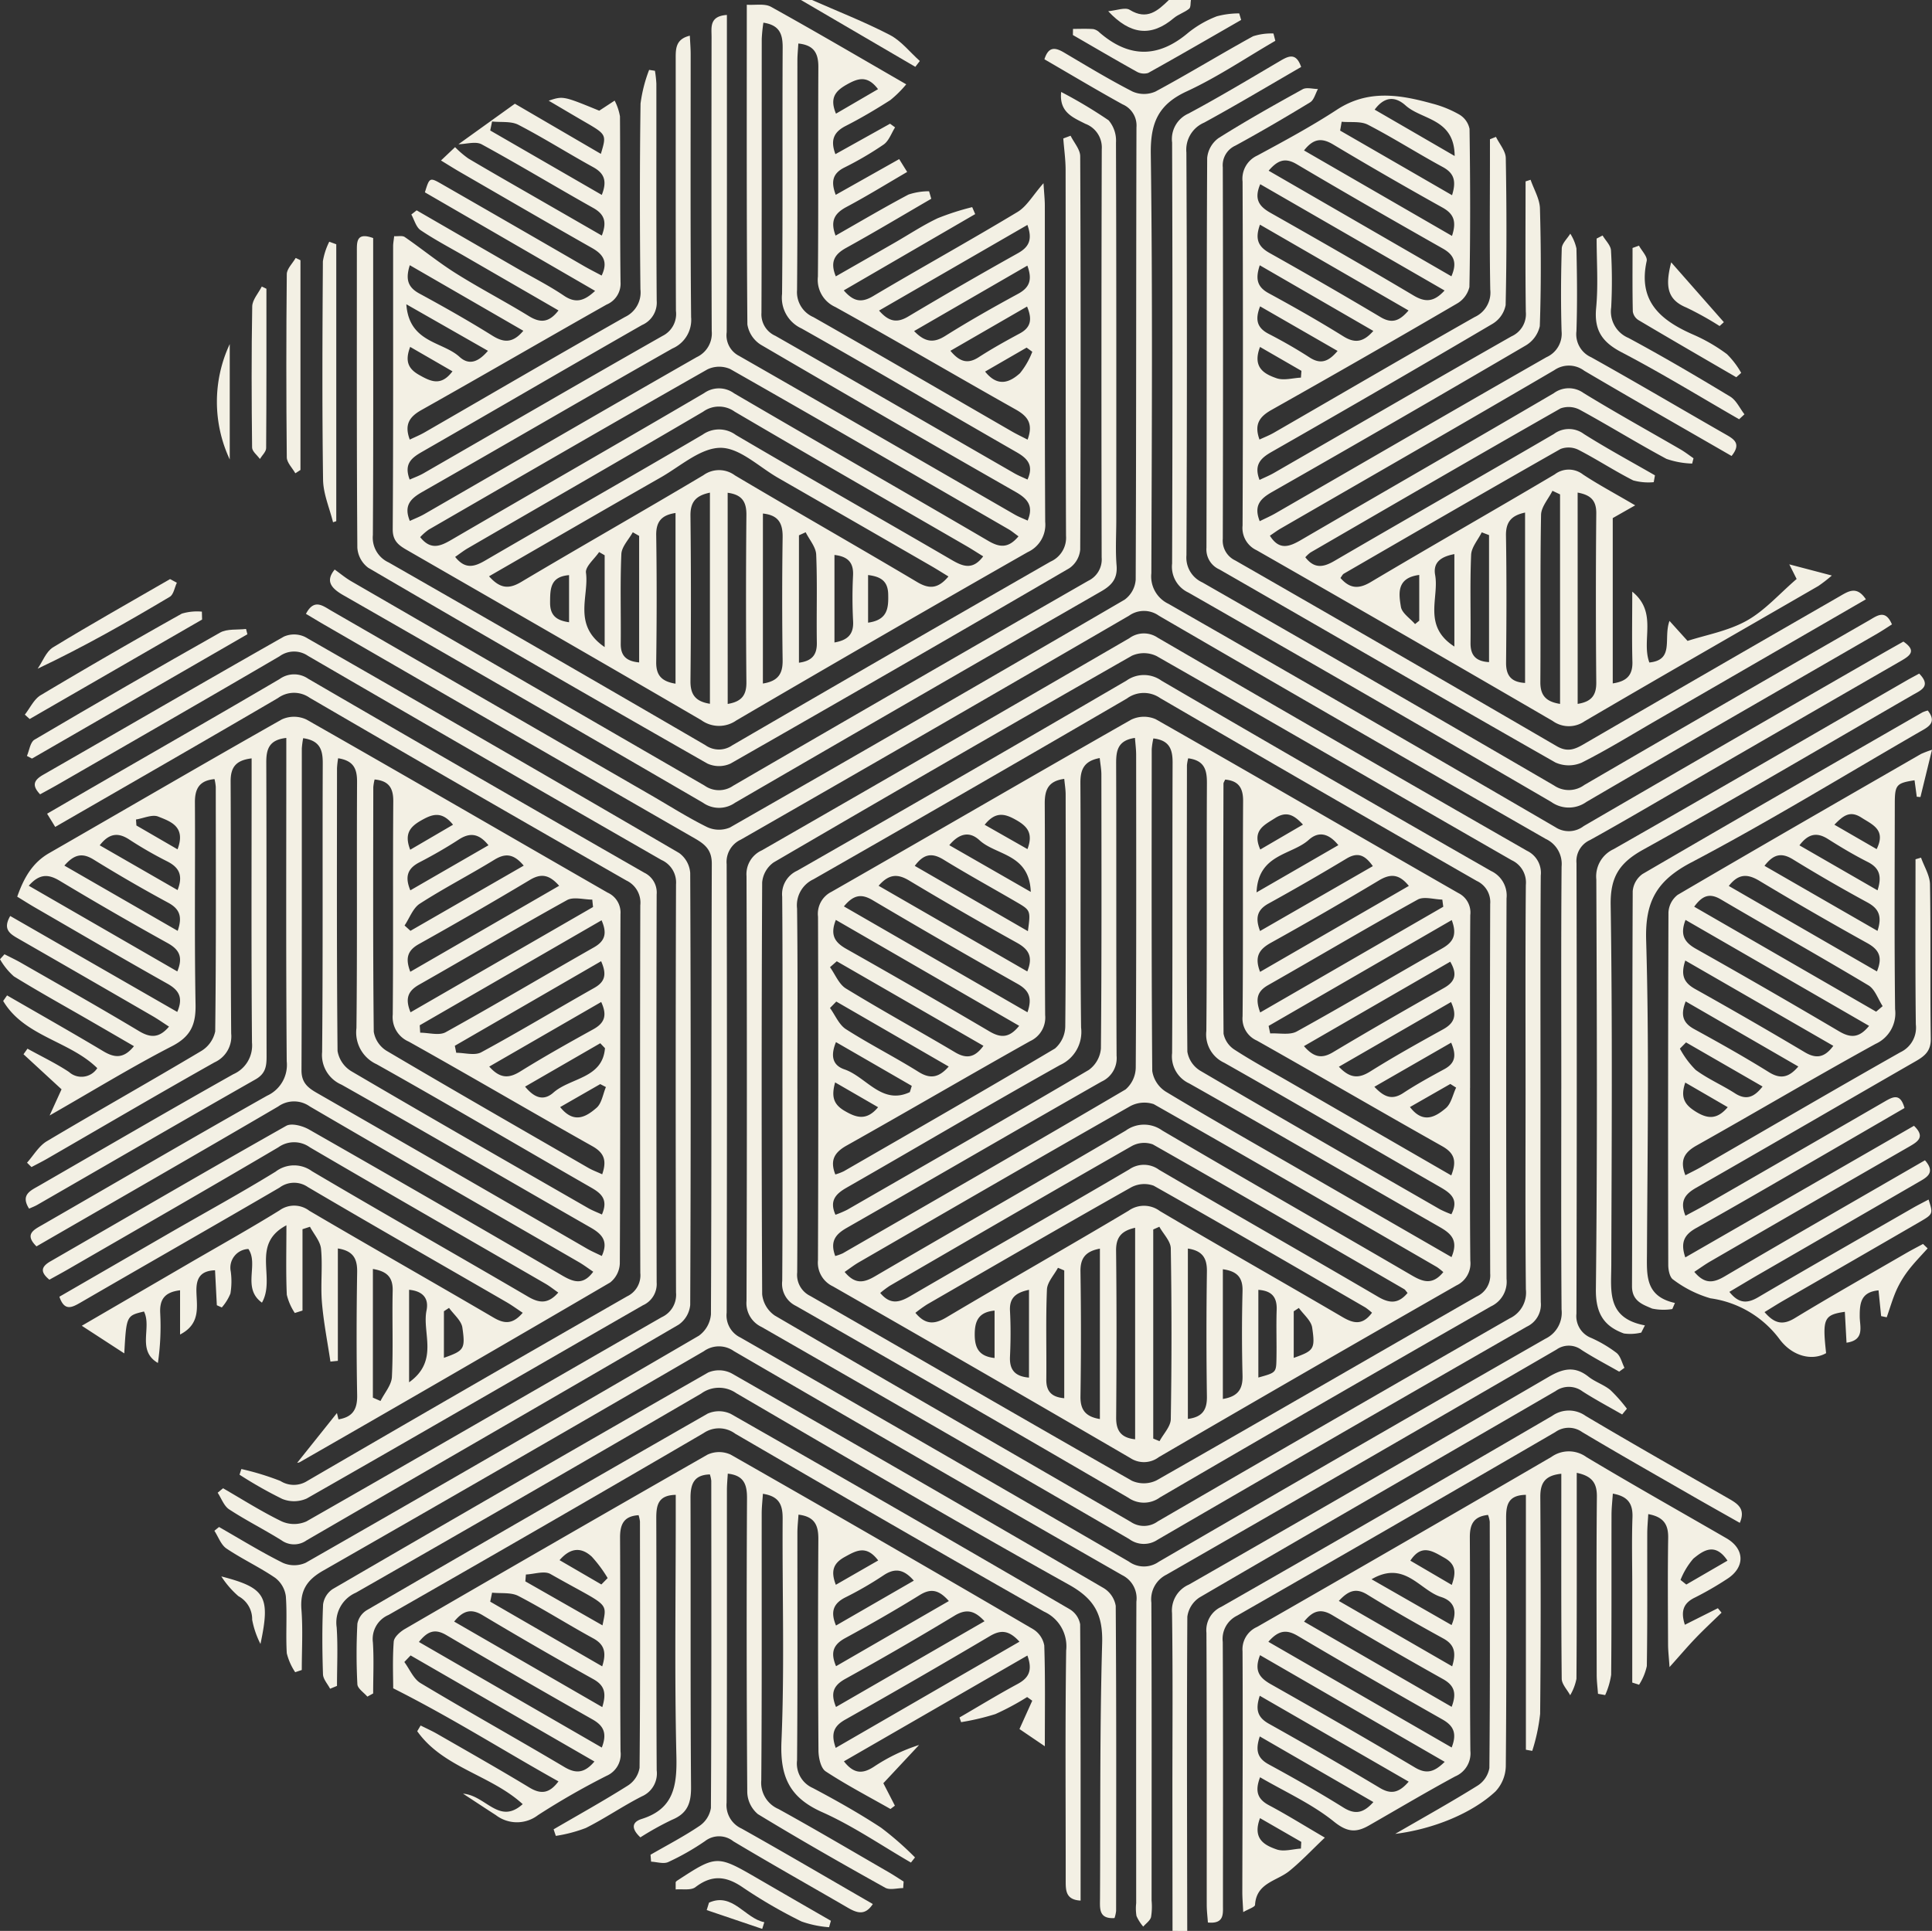 <svg id="グループ_975" data-name="グループ 975" xmlns="http://www.w3.org/2000/svg" xmlns:xlink="http://www.w3.org/1999/xlink" width="251.112" height="251" viewBox="0 0 251.112 251">
  <rect x="0" y="0" width="251.112" height="251" fill="#333333" stroke="none"/>
  <defs>
    <clipPath id="clip-path">
      <rect id="長方形_1205" data-name="長方形 1205" width="251.112" height="251" fill="#f3f0e4"/>
    </clipPath>
  </defs>
  <g id="グループ_960" data-name="グループ 960" clip-path="url(#clip-path)">
    <path id="パス_12152" data-name="パス 12152" d="M76.535,162.344q-.009-8.952-.016-17.9c0-7.8.068-15.608-.048-23.411a3.673,3.673,0,0,1,2.2-3.711q23.418-13.4,46.732-26.988c1.867-1.09,3.4-1.458,5.189-.038.865.687,2,1.038,2.847,1.735a19.53,19.53,0,0,1,2.153,2.432q-.308.376-.616.749c-1.723-.994-3.484-1.928-5.154-3a2.971,2.971,0,0,0-3.5-.04c-15.417,8.952-30.875,17.839-46.274,26.823a3.557,3.557,0,0,0-1.588,2.508c-.08,13.614-.032,27.23-.012,40.845Z" transform="translate(75.864 88.656)" fill="#f3f0e4"/>
    <path id="パス_12153" data-name="パス 12153" d="M53.693,0c3.385,1.492,6.841,2.843,10.118,4.542,1.484.771,2.608,2.237,3.9,3.387l-.586.759Q59.69,4.346,52.259,0Z" transform="translate(51.844)" fill="#f3f0e4"/>
    <path id="パス_12154" data-name="パス 12154" d="M83.056,0c-.068.388,0,.946-.231,1.135-.6.49-1.416.727-2.008,1.229-2.92,2.464-5.64,2.165-8.51-.906,1.1-.1,2.2-.548,2.795-.179C77.357,2.671,78.745,1.4,80.188,0Z" transform="translate(71.733)" fill="#f3f0e4"/>
    <path id="パス_12155" data-name="パス 12155" d="M34.166,18.449,41.5,13.182,52.676,19.7c.757-2.514.753-2.51-2.161-4.2-1.49-.863-2.968-1.743-4.618-2.713,1.873-.624,1.873-.624,6.57,1.3l2-1.311a7,7,0,0,1,.693,2.056c.052,7.169-.016,14.341.072,21.51a2.946,2.946,0,0,1-1.807,2.946C45.385,43.828,37.4,48.475,29.351,53c-1.578.888-2.235,1.9-1.512,3.841.659-.317,1.3-.578,1.9-.92C38.427,50.91,47.089,45.844,55.818,40.9a3.524,3.524,0,0,0,2-3.6c-.086-8.046-.1-16.094.016-24.14a18.924,18.924,0,0,1,1.116-4.377c.251.038.5.076.755.116a14.607,14.607,0,0,1,.185,1.681c.012,9.4-.028,18.8.044,28.2a3.175,3.175,0,0,1-1.9,3.165C48.485,47.4,39,52.94,29.469,58.412c-1.357.779-2.434,1.556-1.641,3.628.606-.271,1.229-.49,1.791-.813C39.973,55.268,50.3,49.264,60.686,43.366A3.186,3.186,0,0,0,62.433,40.1c-.044-10.915-.018-21.829-.03-32.746,0-1.3-.028-2.566,1.837-3.016.042.882.108,1.643.108,2.4.006,11.393-.052,22.787.058,34.18A4.048,4.048,0,0,1,61.973,45C51.1,51.165,40.3,57.464,29.441,63.659c-1.506.861-2.41,1.761-1.594,3.755.645-.3,1.295-.548,1.89-.89,11.8-6.8,23.572-13.644,35.395-20.4a3.4,3.4,0,0,0,1.954-3.394c-.056-12.749-.036-25.5-.022-38.244,0-1.223-.309-2.693,1.994-2.845V4.158c0,12.907.02,25.813-.026,38.72a3,3,0,0,0,1.608,3.082C82.6,52.8,94.52,59.7,106.456,66.581c.53.307,1.114.522,1.691.789.813-1.938-.038-2.857-1.566-3.729q-16.6-9.475-33.1-19.122a3.831,3.831,0,0,1-1.761-2.647c-.112-13.7-.076-27.4-.076-41.56,1.114.076,2.325-.183,3.143.271,5.771,3.2,11.46,6.544,17.58,10.076A14.6,14.6,0,0,1,90.3,12.71c-1.881,1.2-3.8,2.341-5.787,3.351-1.552.791-2.04,1.835-1.351,3.677l7.1-3.958.655.476c-.482.757-.8,1.745-1.476,2.223a42.817,42.817,0,0,1-5.147,3.014c-1.526.779-1.721,1.857-1.092,3.532l8.249-4.645c.339.546.618,1,1.038,1.669-2.657,1.546-5.209,3.126-7.853,4.532-1.486.791-2.215,1.727-1.452,3.743,3.177-1.807,6.285-3.645,9.472-5.335a8.449,8.449,0,0,1,2.679-.43c.1.327.189.651.285.978-3.673,2.13-7.315,4.315-11.032,6.367-1.492.821-2.171,1.775-1.375,3.719,2.57-1.47,5.106-2.914,7.634-4.367,1.867-1.072,3.669-2.269,5.606-3.189a33.6,33.6,0,0,1,4.488-1.444q.194.451.388.906L84.248,37.447c1.247,1.432,2.273,1.659,3.8.751,6.231-3.7,12.574-7.205,18.779-10.944,1.219-.733,2.006-2.181,3.381-3.741.08,1.3.173,2.12.173,2.936.01,13.7-.028,27.393.048,41.088a3.914,3.914,0,0,1-2.277,3.934Q89.166,82.295,70.3,93.337a3.929,3.929,0,0,1-4.564-.02C53.013,85.892,40.24,78.555,27.475,71.2c-1.062-.612-1.861-1.173-1.851-2.7.08-12.267.044-24.536.052-36.8,0-.39.08-.781.135-1.3.506.032,1.066-.106,1.38.112,2.235,1.542,4.347,3.275,6.642,4.717,3.1,1.95,6.361,3.638,9.48,5.556,1.474.908,2.61.888,3.857-.735-4.1-2.373-8.138-4.7-12.17-7.034-1.93-1.116-3.914-2.155-5.757-3.4-.59-.4-.813-1.343-1.2-2.036.231-.179.462-.361.691-.54q6.475,3.744,12.952,7.484c2.068,1.2,4.215,2.273,6.189,3.608,1.5,1.016,2.618.723,4.052-.624L29.805,24.7c.6-1.946.616-1.978,2.231-1.05q9.221,5.292,18.421,10.62c.739.426,1.5.809,2.321,1.247.853-1.793.211-2.755-1.259-3.586-5.751-3.257-11.462-6.584-17.186-9.891-.747-.432-1.474-.894-2.436-1.48l1.831-1.735A12.513,12.513,0,0,0,35.451,20.3c3.076,1.825,6.185,3.59,9.285,5.377,2.655,1.528,5.311,3.056,8.064,4.642.679-1.765.355-2.767-1.112-3.588-4.853-2.721-9.616-5.606-14.5-8.269-.779-.424-2.006-.03-3.024-.014m72.79,50.965c-.508-.365-.861-.667-1.257-.9-12.056-6.97-24.1-13.96-36.208-20.843a3.546,3.546,0,0,0-2.968.048C54.413,54.6,42.361,61.577,30.3,68.547a7.292,7.292,0,0,0-1.108.974c1.379,1.739,2.643,1.173,4.074.339C44.2,63.49,55.18,57.2,66.095,50.8a3.329,3.329,0,0,1,3.891.02C80.974,57.248,92.027,63.569,103.018,70c1.462.855,2.6,1.018,3.938-.582M73.8,2.648a20.818,20.818,0,0,0-.213,2.1c-.014,11.873.012,23.743-.038,35.614a3.048,3.048,0,0,0,1.817,2.994c10.375,5.922,20.709,11.911,31.062,17.869.532.307,1.112.532,1.7.809.829-1.827.03-2.723-1.4-3.544C97.4,53.141,88.139,47.677,78.77,42.4a4.392,4.392,0,0,1-2.542-4.494c.108-10.675.02-21.353.078-32.028.008-1.749-.4-2.916-2.508-3.233M102.372,72.02c-.823-.508-1.484-.938-2.167-1.335C90.153,64.87,80.077,59.093,70.065,53.207a3.505,3.505,0,0,0-4.1.01C55.816,59.173,45.606,65.037,35.421,70.942c-.582.335-1.112.757-1.683,1.149,1.271,1.6,2.432,1.327,3.867.492C47.019,67.1,56.5,61.719,65.9,56.2a3.691,3.691,0,0,1,4.317.036C79.543,61.719,88.954,67.057,98.3,72.5c1.47.855,2.725,1.319,4.07-.482m5.769-15.172c.771-2.09,0-3.052-1.554-3.924C98.751,48.519,91,43.957,83.141,39.6a3.863,3.863,0,0,1-2.255-3.95c.082-9.074.01-18.15.058-27.224.01-1.789-.554-2.863-2.6-3.072-.046.8-.122,1.49-.122,2.183-.008,9.95.04,19.9-.046,29.851A3.54,3.54,0,0,0,80.3,40.921c8.65,4.91,17.239,9.922,25.853,14.893.606.349,1.239.645,1.992,1.034m-70,17.763c1.426,1.606,2.57,1.691,4.163.743,7.867-4.681,15.833-9.2,23.7-13.887a3.461,3.461,0,0,1,4.094.026c7.871,4.673,15.831,9.2,23.7,13.875,1.594.946,2.723.843,4.052-.735-.821-.5-1.534-.954-2.265-1.375q-9.929-5.728-19.871-11.44C73.23,60.394,70.72,57.9,68.228,57.91c-2.584.006-5.2,2.383-7.739,3.833C53.1,65.96,45.742,70.231,38.142,74.611m28.71,16.57V63.737c-1.857.386-2.55,1.237-2.53,2.994q.117,10.742,0,21.488c-.016,1.741.631,2.665,2.526,2.962m2.313.022c1.845-.3,2.448-1.173,2.432-2.825q-.1-10.868,0-21.737c.02-1.759-.614-2.649-2.436-2.888Zm4.574-2.653c2.04-.315,2.59-1.335,2.566-3.036q-.114-7.987,0-15.978c.024-1.767-.5-2.867-2.562-3.084Zm34.377-59.612L88.834,40.069c1.3,1.492,2.373,1.622,3.793.773q7.067-4.213,14.249-8.225c1.428-.8,1.936-1.753,1.239-3.679M62.38,88.57V66.382c-1.787.267-2.536,1.1-2.51,2.885.082,5.5.074,10.994,0,16.488-.02,1.655.627,2.514,2.506,2.815M38.537,15.493c-.08.388-.161.779-.241,1.167l14.5,8.375c.717-1.8.333-2.811-1.12-3.608-3.261-1.791-6.41-3.789-9.709-5.5-.96-.5-2.275-.309-3.426-.434M27.843,34.172c-.6,1.875-.213,2.894,1.247,3.685,3.215,1.745,6.4,3.546,9.5,5.482,1.538.96,2.687.928,4.01-.643L27.843,34.172m80.268.052L93.39,42.734c1.446,1.494,2.576,1.558,4.05.631,3.086-1.938,6.265-3.735,9.468-5.476,1.444-.787,1.9-1.771,1.2-3.665M79.3,68.884q-.436.2-.877.4V85.844c1.731-.229,2.351-1.052,2.325-2.6-.062-3.819.076-7.642-.084-11.454-.042-.984-.888-1.936-1.365-2.9m-21.648.47c-.275-.157-.55-.317-.827-.474-.518.944-1.44,1.869-1.484,2.833C55.17,75.6,55.3,79.5,55.26,83.386c-.018,1.6.773,2.271,2.392,2.422ZM53.17,83.811V71.876l-.721-.416c-.606.9-1.819,1.888-1.707,2.693.418,3.064-1.783,6.8,2.428,9.658M38,45.3l-10.608-6.05c.361,5.03,4.693,4.813,6.91,6.835,1.239,1.131,2.436.689,3.7-.785m60.107,0c1.217,1.462,2.269,1.741,3.679.831,1.723-1.112,3.524-2.114,5.333-3.086,1.478-.793,1.633-1.861.95-3.5L98.107,45.3M83.039,71.836V83.213c1.749-.3,2.518-1.092,2.422-2.781a58.28,58.28,0,0,1-.006-5.958c.08-1.713-.739-2.444-2.416-2.637m4.369,8.8c2.576-.351,2.659-1.928,2.614-3.709-.044-1.727-1-2.281-2.614-2.48ZM27.891,44.79c-.7,1.849-.263,2.843,1.177,3.653,1.5.847,2.831,1.508,4.321-.476l-5.5-3.177M83.235,14.473,88.7,11.288c-1.394-1.855-2.637-1.408-4.1-.578s-2.205,1.749-1.365,3.763M102.617,48c1.681,2.1,3.245,1.371,4.534.213a10.135,10.135,0,0,0,1.6-2.789c-.247-.181-.492-.361-.739-.54L102.617,48M48.543,74.46c-2.466.2-2.454,1.8-2.466,3.554-.012,1.711.849,2.339,2.466,2.57Z" transform="translate(25.421 0.302)" fill="#f3f0e4"/>
    <path id="パス_12156" data-name="パス 12156" d="M37.22,49.523c-2.257.243-2.616,1.466-2.61,3.2.046,12.747.014,25.5.038,38.244,0,1.261-.149,2.209-1.438,2.942C23.725,99.3,14.291,104.781,4.837,110.225c-.327.187-.687.319-1.056.486-1.141-1.795.181-2.339,1.269-2.966C13.466,102.893,21.859,98,30.325,93.237a4.076,4.076,0,0,0,2.428-4.106c-.1-11.391-.048-22.785-.048-34.178V52.181c-2.1.251-2.737,1.2-2.729,3.01.054,10.915-.018,21.831.072,32.746a3.7,3.7,0,0,1-2.159,3.755c-7.285,4.1-14.5,8.335-21.737,12.514-.673.388-1.371.733-2.058,1.1-.2-.189-.388-.378-.582-.568.847-.944,1.53-2.167,2.57-2.787C12.717,98,19.454,94.215,26.088,90.261a3.926,3.926,0,0,0,1.884-2.59c.127-10.594.082-21.192.072-31.787a6.641,6.641,0,0,0-.161-1.008c-1.932.181-2.558,1.2-2.548,3.016.052,8.765-.076,17.53.082,26.291.046,2.618-.631,4.159-3.078,5.418-5.215,2.685-10.227,5.763-15.889,9C7.175,97.01,7.64,95.988,8,95.2c-1.765-1.626-3.355-3.092-4.944-4.558.173-.241.345-.484.516-.725,1.8,1,3.675,1.89,5.389,3.024a2.436,2.436,0,0,0,3.683-.492C9.034,88.9,3.151,88.333.412,83.715q.254-.362.506-.723c4.175,2.412,8.373,4.785,12.51,7.257,1.428.851,2.618,1.024,3.984-.657-1.938-1.124-3.821-2.219-5.705-3.307C8.4,84.374,5.05,82.524,1.8,80.516A8.781,8.781,0,0,1,0,78.291l.584-.647c.727.373,1.47.719,2.177,1.126C7.873,81.7,13.008,84.6,18.06,87.628c1.484.888,2.61.942,3.908-.578-.739-.476-1.43-.964-2.161-1.386Q11.124,80.637,2.422,75.639c-1.1-.629-2.112-1.217-1.092-2.97,7.237,4.159,14.442,8.3,21.708,12.472.811-1.881.213-2.835-1.287-3.677-5.761-3.237-11.464-6.578-17.186-9.887-.749-.432-1.478-.9-2.327-1.418.849-2.4,1.942-4.395,4.157-5.667C16.472,58.7,26.512,52.836,36.63,47.115a3.815,3.815,0,0,1,3.2.016c13.08,7.44,26.092,15,39.144,22.5a2.837,2.837,0,0,1,1.673,2.8c-.05,15.136-.012,30.273-.086,45.409a3.315,3.315,0,0,1-1.253,2.468q-20.1,11.758-40.311,23.339c-.187.108-.434.11-.363.092l5.159-6.458c-.026-.11.076.321.2.823,1.892-.313,2.46-1.351,2.428-3.151-.1-5.337-.086-10.677,0-16.014.024-1.7-.494-2.739-2.508-3.052v14.608l-.966.1c-.382-2.574-.894-5.138-1.106-7.725-.189-2.295.106-4.632-.114-6.922-.094-1-.936-1.922-1.438-2.881l-.972.317v10.576l-1,.315a7.378,7.378,0,0,1-1.04-2.371c-.127-2.847-.05-5.705-.05-9.03-4.691,2.488-1.333,6.791-3.181,10.056-2.628-1.894-.382-4.952-1.761-6.974a2.433,2.433,0,0,0-2.291,2.934,9.59,9.59,0,0,1-.044,2.857,6.332,6.332,0,0,1-1.122,1.809l-.645-.289c-.076-1.478-.151-2.956-.233-4.544-1.932.07-2.462,1.07-2.42,2.771.048,1.984.556,4.2-2.126,5.58v-5.749c-2.084.249-2.667,1.261-2.58,2.98a32.96,32.96,0,0,1-.3,6.466c-2.785-1.63-.755-4.6-1.811-6.689-2.283.548-2.283.548-2.56,5.444l-5.522-3.59,13.745-8c3.992-2.323,8.028-4.574,11.954-7a3.248,3.248,0,0,1,3.875.052c7.962,4.679,16,9.235,23.969,13.9,1.4.819,2.48.871,3.767-.639-.717-.472-1.379-.962-2.088-1.373-8.616-4.984-17.261-9.92-25.837-14.97a3.148,3.148,0,0,0-3.679.068c-8.6,5.016-17.245,9.942-25.855,14.937-1.157.671-2.11,1.159-2.763-.751q7.252-4.192,14.456-8.357c4.554-2.624,9.169-5.147,13.646-7.9a3.947,3.947,0,0,1,4.729-.058c9.321,5.51,18.747,10.843,28.094,16.313,1.472.863,2.614.954,3.918-.538-.58-.4-1.1-.825-1.677-1.157-10.2-5.9-20.427-11.763-30.6-17.717a3.514,3.514,0,0,0-4.1-.012c-9.054,5.337-18.176,10.564-27.275,15.825-.817.472-1.649.92-2.49,1.388-1.173-.964-1.128-1.657.131-2.382C16.761,111.68,26.939,105.739,37.2,99.948c.693-.392,2.134,0,2.97.478q16.5,9.407,32.9,18.976c1.45.843,2.713,1.319,4.036-.49-.631-.424-1.237-.884-1.89-1.261-11.65-6.735-23.323-13.43-34.943-20.221a3.54,3.54,0,0,0-4.112,0c-10.438,6.11-20.931,12.13-31.419,18.186-1.6-1.568-.365-2.147.773-2.8,9.727-5.6,19.421-11.271,29.2-16.785a4.4,4.4,0,0,0,2.552-4.476c-.106-13.144-.054-26.291-.054-39.437V49.523m2.191.032a11.786,11.786,0,0,0-.175,1.339c-.008,13.942.016,27.887-.042,41.829-.006,1.556.763,2.235,1.948,2.916q17.609,10.112,35.184,20.287c.594.341,1.231.61,1.9.938.9-1.962,0-2.869-1.5-3.721C65.945,106.976,55.22,100.709,44.4,94.6a4.189,4.189,0,0,1-2.532-4.251c.116-12.508.032-25.018.082-37.528.008-1.739-.361-2.954-2.542-3.263m4.54,2.612a11.908,11.908,0,0,0-.145,1.285c-.008,12.253-.046,24.508.07,36.76a3.833,3.833,0,0,0,1.785,2.63c10.219,6,20.5,11.885,30.777,17.789.57.327,1.193.56,1.8.839.827-1.9-.03-2.713-1.365-3.478-9.313-5.343-18.556-10.807-27.919-16.056a4.543,4.543,0,0,1-2.622-4.7c.118-10.661.024-21.325.08-31.987.008-1.669-.406-2.767-2.458-3.086M78.27,106.249c.6-1.739.307-2.765-1.273-3.653-7.984-4.488-15.879-9.13-23.875-13.6a3.463,3.463,0,0,1-2.074-3.52c.082-9.241,0-18.484.068-27.726.012-1.765-.616-2.651-2.426-2.827a6.245,6.245,0,0,0-.171,1c-.012,10.6-.052,21.194.06,31.789a3.607,3.607,0,0,0,1.663,2.48c8.707,5.14,17.48,10.173,26.239,15.227.524.3,1.1.51,1.789.827M54.555,86.875l.06.964c1.118,0,2.46.408,3.315-.064C64.4,84.187,70.764,80.4,77.2,76.743c1.474-.839,1.717-1.845.99-3.516L54.555,86.875M77.081,71.5c-.034-.321-.07-.639-.1-.96-1.106,0-2.436-.4-3.283.066-6.466,3.58-12.823,7.357-19.251,11.006-1.436.817-1.815,1.809-1.088,3.576,7.972-4.6,15.849-9.144,23.725-13.687m1.048,7.044L59.116,89.54l.185.91c1.1,0,2.4.394,3.251-.066,4.954-2.685,9.785-5.6,14.7-8.375,1.39-.785,1.639-1.747.88-3.462M53.33,79.92,72.676,68.743c-1.3-1.476-2.365-1.622-3.795-.767q-7.156,4.279-14.44,8.347c-1.462.819-1.793,1.823-1.112,3.6M3.737,68.735c6.51,3.755,12.875,7.426,19.309,11.14.775-1.873.259-2.843-1.265-3.687q-7.085-3.926-14.028-8.1c-1.47-.882-2.62-.932-4.016.651M48.465,135.28q.5.218.992.434c.518-1.044,1.43-2.068,1.482-3.133.183-3.727.012-7.468.1-11.2.04-1.779-.769-2.528-2.572-2.827ZM68.071,66.123c-1.369-1.624-2.458-1.6-3.841-.749-3.187,1.954-6.522,3.671-9.662,5.693-.9.58-1.335,1.873-1.984,2.837l.765.693c4.845-2.789,9.687-5.578,14.721-8.474m-4.48,26.12c1.44,1.62,2.6,1.524,4.042.629,3.1-1.926,6.289-3.715,9.486-5.48,1.45-.8,1.839-1.791,1.022-3.544l-14.55,8.395M8.369,66.119,23.094,74.6c.655-1.89.223-2.871-1.243-3.661q-4.921-2.659-9.685-5.606c-1.414-.871-2.476-.741-3.8.789m55.124-2.647c-1.235-1.538-2.4-1.691-3.857-.745-1.653,1.074-3.373,2.06-5.124,2.966-1.528.791-1.92,1.845-1.175,3.64,3.456-2,6.779-3.912,10.156-5.861M78.631,89.851q-.308-.32-.612-.641l-9.771,5.64c1.225,1.49,2.42,1.89,3.683.777,2.207-1.948,6.393-1.819,6.7-5.775M23.08,69.3c.761-1.938.175-2.966-1.357-3.735a51.258,51.258,0,0,1-4.948-2.851c-1.468-.954-2.62-.765-3.813.767,3.4,1.954,6.731,3.871,10.118,5.819m30.092,51.959v12.026c3.926-2.8,1.667-6.41,2.265-9.337.329-1.6-.5-2.522-2.265-2.689m.145-57.2c1.976-1.153,3.751-2.193,5.566-3.253-1.5-1.859-2.743-1.357-4.183-.534s-2.171,1.755-1.382,3.787M72.81,97.512c1.8,2.247,3.408,1.235,4.725.094.677-.586.831-1.777,1.219-2.7-.245-.127-.492-.257-.739-.384-1.689.97-3.381,1.938-5.205,2.986m-49.736-33.5c1.128-2.972-.928-3.628-2.508-4.261-.785-.315-1.916.227-2.89.38l.054.777,5.345,3.1m34.622,66.1c2.592-.928,2.811-1.106,2.4-3.93-.135-.918-1.131-1.711-1.733-2.562l-.665.436Z" transform="translate(0 46.401)" fill="#f3f0e4"/>
    <path id="パス_12157" data-name="パス 12157" d="M144.632,53.083c-6.482-3.739-12.843-7.363-19.15-11.08a3.323,3.323,0,0,0-3.894-.076c-11.821,6.92-23.706,13.735-35.566,20.586-.466.271-.9.6-1.4.93,1.211,1.936,2.52,1.446,4.04.562C99.6,57.631,110.583,51.33,121.51,44.929a3.281,3.281,0,0,1,3.894-.022c4.142,2.536,8.395,4.889,12.6,7.327.584.341,1.122.761,1.679,1.145-.058.229-.118.46-.175.689a11.1,11.1,0,0,1-3.343-.61c-3.787-2.034-7.446-4.3-11.221-6.361a3.118,3.118,0,0,0-2.544-.2c-10.867,6.183-21.68,12.462-32.5,18.729a4.114,4.114,0,0,0-.673.624c1.155,1.484,2.3,1.337,3.769.48,9.494-5.538,19.048-10.968,28.54-16.508a3.266,3.266,0,0,1,3.894,0c3.012,1.9,6.153,3.6,9.241,5.377-.054.3-.106.594-.159.888a7.417,7.417,0,0,1-2.671-.233c-2.412-1.221-4.685-2.719-7.088-3.958a2.907,2.907,0,0,0-2.351-.124c-9.418,5.345-18.787,10.779-28.162,16.205-.179.1-.277.345-.446.564,1.2,1.367,2.331,1.486,3.934.532,7.938-4.723,15.97-9.289,23.917-14a3,3,0,0,1,3.671.014c1.986,1.313,4.1,2.436,6.785,4.012-1.128.639-1.851,1.052-2.916,1.657V82.645c1.785-.265,2.6-1.032,2.556-2.8-.078-2.918-.02-5.839-.02-9.128,3.359,2.727,1.137,6.291,2.223,9.211,3.3-.337,1.783-3.112,2.616-5.408l2.349,2.6c2.369-.771,5.257-1.275,7.677-2.622,2.365-1.317,4.249-3.494,6.5-5.428-.207-.416-.454-.908-.954-1.9,1.976.518,3.526.924,5.53,1.452a19.118,19.118,0,0,1-1.745,1.355c-10.134,5.861-20.3,11.673-30.395,17.59a3.58,3.58,0,0,1-4.138-.036q-19.2-11.175-38.493-22.2a3.185,3.185,0,0,1-1.819-3.211q.093-22.348,0-44.7a3.311,3.311,0,0,1,1.916-3.392c3.5-1.892,7.022-3.787,10.349-5.962,4.054-2.649,8.181-1.954,12.385-.793a14.322,14.322,0,0,1,3.508,1.42,2.811,2.811,0,0,1,1.341,1.871c.1,6.853.116,13.705-.016,20.556a3.412,3.412,0,0,1-1.683,2.191Q96.91,40.295,84.834,47.093c-1.568.882-2.279,1.875-1.564,3.853.647-.3,1.289-.55,1.875-.888,8.693-5.014,17.355-10.08,26.082-15.03a3.5,3.5,0,0,0,2.038-3.578c-.106-5.735-.04-11.474-.04-17.211V11.911l.781-.311c.444.918,1.257,1.829,1.275,2.755.114,6.373.124,12.749-.018,19.12a3.639,3.639,0,0,1-1.719,2.438Q99.237,44.34,84.816,52.569c-1.408.809-2.289,1.675-1.54,3.626.659-.317,1.293-.574,1.88-.912C95.442,49.36,105.7,43.4,116.018,37.533a3.165,3.165,0,0,0,1.869-3.193c-.08-5.649-.032-11.3-.032-16.952l.653-.209c.424,1.243,1.179,2.476,1.215,3.729.143,5.1.159,10.2-.018,15.293a3.925,3.925,0,0,1-1.9,2.558q-16.39,9.6-32.893,19c-1.512.863-2.424,1.757-1.612,3.8.7-.351,1.408-.655,2.07-1.038C97.1,53.756,108.8,46.959,120.56,40.246a3.336,3.336,0,0,0,1.974-3.387c-.106-3.584-.088-7.173.024-10.755.02-.649.721-1.279,1.108-1.918a5.87,5.87,0,0,1,.8,1.922c.08,3.584.12,7.173,0,10.755a3.272,3.272,0,0,0,1.92,3.388c5.841,3.259,11.6,6.665,17.407,9.986,1.124.641,2.155,1.207.837,2.845m-22.293,4.992-.988-.466c-.516,1.044-1.462,2.08-1.482,3.132-.131,7.241-.036,14.484-.092,21.727-.012,1.771.769,2.562,2.562,2.843ZM108.215,29.728c.721-1.681.446-2.723-1.1-3.6-6.365-3.606-12.709-7.245-19-10.97-1.48-.875-2.446-.568-3.655.841l23.761,13.731m-.89,1.845L83.368,17.754c-.841,1.962-.131,2.892,1.325,3.717C90.93,25,97.149,28.567,103.31,32.23c1.5.888,2.624.865,4.014-.657m17.3,53.734c1.8-.277,2.436-1.127,2.42-2.791q-.1-10.987,0-21.976c.018-1.725-.783-2.4-2.422-2.7ZM83.334,23.013c-.719,1.972-.141,2.906,1.261,3.691q7.261,4.073,14.417,8.329c1.486.886,2.466.494,3.632-.865L83.334,23.013m24.957,1.462c.624-1.888.223-2.873-1.233-3.683Q99.886,16.8,92.836,12.584c-1.506-.9-2.574-.749-3.777.781,6.428,3.713,12.719,7.347,19.231,11.11m9.5,35.963c-1.785.378-2.512,1.223-2.482,3,.09,5.5.068,10.994.012,16.488-.018,1.759.717,2.558,2.47,2.659ZM93.952,9.63c-.066.384-.129.771-.2,1.155,4.807,2.773,9.614,5.548,14.546,8.4.574-1.841.271-2.867-1.213-3.669-3.271-1.769-6.412-3.783-9.715-5.49-.954-.494-2.271-.281-3.422-.392M83.306,28.292c-.6,1.807-.319,2.829,1.161,3.634,3.285,1.785,6.538,3.632,9.709,5.606,1.506.936,2.6.759,3.891-.705L83.306,28.292m29.8,35.076q-.475-.182-.948-.361c-.482.974-1.337,1.932-1.38,2.926-.163,3.8-.034,7.622-.078,11.434-.02,1.641.7,2.414,2.406,2.512ZM108.6,77.858V65.838c-1.7.321-2.8,1.044-2.5,2.715.544,2.962-1.663,6.63,2.5,9.3M83.35,33.632c-.7,1.775-.363,2.813,1.114,3.576,1.823.94,3.612,1.962,5.333,3.076,1.44.932,2.46.52,3.624-.857-3.4-1.956-6.693-3.851-10.07-5.795M108.637,14.09c-.03-4.908-4.261-4.667-6.377-6.572-1.293-1.163-2.7-1.247-4.02.544,3.3,1.91,6.56,3.8,10.4,6.028M83.34,38.909c-1.034,2.693.592,3.53,2.155,4.068.932.323,2.1-.03,3.161-.08l.066-.882L83.34,38.909m20.694,29.636c-2.984.386-2.661,2.448-2.384,4.143.135.829,1.2,1.5,1.839,2.247l.546-.442Z" transform="translate(80.432 6.191)" fill="#f3f0e4"/>
    <path id="パス_12158" data-name="パス 12158" d="M46.523,143.793c3.223-1.879,6.486-3.691,9.638-5.681a3.4,3.4,0,0,0,1.53-2.313c.1-10.675.06-21.353.052-32.028a4.611,4.611,0,0,0-.177-.811c-1.936.122-2.422,1.193-2.41,2.962.052,9.241-.012,18.484.06,27.726a3.051,3.051,0,0,1-1.807,3.189,96.944,96.944,0,0,0-8.909,5.106,4.5,4.5,0,0,1-5.482.008c-1.291-.829-2.57-1.679-4.273-2.793,2.992.237,4.679,4.124,7.757,1.363-4.151-3.8-10.355-4.737-13.709-9.48l.442-.741c.721.363,1.46.693,2.159,1.094,4,2.3,8.026,4.576,11.976,6.968,1.512.918,2.612.769,3.781-.8-7.052-3.934-13.789-8.229-21.482-12.1,0-1.5-.1-3.793.07-6.064.042-.59.831-1.287,1.442-1.643q19.626-11.4,39.329-22.66a3.594,3.594,0,0,1,3.006-.016q19.718,11.232,39.309,22.688a3.142,3.142,0,0,1,1.468,2.13c.141,4.209.072,8.426.072,13.1-1.39-.944-2.45-1.661-3.295-2.237.578-1.283,1.118-2.484,1.661-3.683-.221-.159-.444-.317-.665-.476a34.429,34.429,0,0,1-4.122,2.213,32.214,32.214,0,0,1-4.46,1.05c-.07-.2-.139-.4-.209-.608,2.512-1.458,4.99-2.974,7.548-4.353,1.414-.763,2-1.717,1.275-3.7L84.253,134.956c1.3,1.669,2.462,1.643,3.9.7a23.364,23.364,0,0,1,5.869-2.825L89.377,137.8c.418.813.962,1.867,1.5,2.92l-.574.432c-2.823-1.606-5.713-3.11-8.422-4.889-.637-.42-.926-1.765-.936-2.687q-.1-13.742-.016-27.486c.01-1.745-.412-2.942-2.58-3.2-.052.8-.139,1.556-.143,2.3-.006,9.881.038,19.761-.044,29.64A3.47,3.47,0,0,0,80.2,138.42c3.028,1.6,6.018,3.287,8.879,5.161a40.314,40.314,0,0,1,4.412,3.867c-.177.223-.351.444-.526.667-3.833-2.215-7.518-4.761-11.54-6.554-4.269-1.9-5.488-4.632-5.289-9.219.41-9.624.092-19.277.153-28.917.012-1.747-.4-2.92-2.566-3.245-.058.906-.157,1.743-.157,2.578-.012,11.554.036,23.108-.054,34.66a3.708,3.708,0,0,0,2.233,3.735c4.811,2.653,9.542,5.452,14.3,8.2.667.386,1.315.819,1.968,1.231-.018.283-.04.566-.056.849-.789,0-1.741.291-2.339-.046-5.562-3.1-11.1-6.253-16.544-9.566a3.868,3.868,0,0,1-1.384-2.861q-.134-19.121-.032-38.244c0-1.763-.416-2.93-2.5-3.155-.042.743-.112,1.436-.112,2.13-.006,13.544.026,27.09-.042,40.634a3.338,3.338,0,0,0,1.95,3.371c5.687,3.189,11.315,6.5,17.054,9.809-1.01,1.564-2.092,1.151-3.253.478-4.96-2.879-9.956-5.689-14.879-8.634a2.975,2.975,0,0,0-3.685-.016,32.3,32.3,0,0,1-4.769,2.715c-.608.281-1.48-.016-2.233-.05l-.072-.9c2.122-1.225,4.3-2.357,6.329-3.723a3.5,3.5,0,0,0,1.518-2.349c.088-14.181.058-28.365.048-42.547a4.347,4.347,0,0,0-.181-.817c-2.08.054-2.526,1.249-2.518,3.086.042,12.508-.028,25.018.07,37.527.02,2.1-.458,3.448-2.474,4.279a38.354,38.354,0,0,0-4.11,2.285c-1.122-1.042-1.223-1.952.179-2.394,4.161-1.313,4.59-4.311,4.5-8.165-.245-10.353-.084-20.713-.084-31.072v-2.892c-2.323.044-2.532,1.379-2.53,3.056.038,10.916-.012,21.833.054,32.748a3.245,3.245,0,0,1-1.932,3.392c-2.482,1.263-4.791,2.861-7.277,4.108a18.769,18.769,0,0,1-3.9,1.028c-.1-.285-.193-.572-.289-.857m6.263-10.624c.733-1.887.215-2.851-1.2-3.653q-9.547-5.408-19-10.964c-1.494-.879-2.442-.516-3.57.89l23.773,13.727m-.962,1.811q-12-6.923-23.891-13.787c-.273.285-.546.57-.815.855.691.932,1.187,2.191,2.108,2.743,6.189,3.711,12.5,7.229,18.7,10.911,1.5.89,2.612.8,3.9-.721m31.361-1.771c8.05-4.651,15.909-9.2,23.883-13.805-1.369-1.506-2.426-1.566-3.837-.731q-9.35,5.528-18.811,10.865c-1.446.815-1.91,1.771-1.235,3.671M33.593,116.789l19.253,11.118c.536-1.767.347-2.791-1.155-3.628q-7.27-4.055-14.423-8.331c-1.452-.865-2.494-.608-3.675.841m68.935-.044c-1.269-1.373-2.339-1.663-3.885-.729q-7.028,4.249-14.219,8.229c-1.546.859-1.942,1.841-1.2,3.645,6.478-3.741,12.841-7.412,19.307-11.146m-64.007-3.711L38.28,114.2c4.8,2.777,9.61,5.552,14.556,8.41.572-1.8.3-2.841-1.177-3.645-3.265-1.779-6.412-3.785-9.711-5.5-.958-.5-2.273-.309-3.426-.434m59.371,1.09c-1.317-1.5-2.367-1.659-3.789-.779-3.171,1.962-6.414,3.819-9.689,5.6-1.532.835-1.95,1.847-1.185,3.647,4.908-2.835,9.689-5.6,14.664-8.47m-54.975-3.45-.072.894,10.026,5.719c.641-3.179.857-2.353-6.767-6.677-.795-.45-2.112.02-3.187.064m50.419.8c-1.345-1.548-2.508-1.653-3.956-.679a45.5,45.5,0,0,1-4.936,2.855c-1.548.781-1.984,1.833-1.223,3.659,3.357-1.938,6.628-3.823,10.116-5.835m-46.045-2.663,5.432,3.159.819-.831a17.434,17.434,0,0,0-2.064-2.783c-1.235-1.132-2.647-1.335-4.187.454m41.413.04c-1.548-2.054-2.863-1.277-4.347-.458s-1.851,1.819-1.159,3.62c1.821-1.046,3.574-2.054,5.506-3.161" transform="translate(25.436 94)" fill="#f3f0e4"/>
    <path id="パス_12159" data-name="パス 12159" d="M25.891,77.618c1.05-2,2.163-1.058,3.267-.42L70.746,101.2c2.414,1.394,4.771,2.9,7.265,4.132a3.675,3.675,0,0,0,2.968.072q25.722-14.7,51.314-29.622a3.532,3.532,0,0,0,1.442-2.6c.082-19.6.048-39.2.1-58.8a2.988,2.988,0,0,0-1.793-2.984c-3.406-1.879-6.745-3.879-10.17-5.863.526-1.677,1.392-1.56,2.536-.886,2.948,1.741,5.881,3.524,8.924,5.082a3.691,3.691,0,0,0,2.968,0c4.275-2.3,8.422-4.841,12.677-7.185a7.722,7.722,0,0,1,2.663-.365l.245.952c-3.829,2.219-7.524,4.729-11.524,6.576-3.725,1.721-4.717,4.124-4.663,8.138.245,18.164.131,36.331.072,54.5A3.938,3.938,0,0,0,138,76.322q25.2,14.415,50.278,29.026a3.177,3.177,0,0,0,3.685-.135q19.207-11.167,38.473-22.237c1.028-.594,2.066-1.173,3.082-1.749,1.791,1.227.813,1.863-.363,2.54q-14.077,8.11-28.14,16.245c-4.068,2.351-8.116,4.739-12.227,7.014a2.991,2.991,0,0,0-1.759,3.008q.072,29.28-.008,58.565a3.031,3.031,0,0,0,1.928,3.149,16.742,16.742,0,0,1,3.283,1.942c.524.42.7,1.279,1.03,1.94-.229.167-.458.335-.685.5-1.631-.932-3.3-1.8-4.883-2.817a2.764,2.764,0,0,0-3.269-.052q-25.312,14.69-50.694,29.261a3.58,3.58,0,0,0-1.958,3.641c.056,12.909.03,25.817.028,38.726a8.393,8.393,0,0,1-.07,2.139c-.125.47-.661.831-1.016,1.241a5.752,5.752,0,0,1-.876-1.377,6,6,0,0,1-.04-1.663c0-13.066-.02-26.134.026-39.2a3.356,3.356,0,0,0-1.837-3.442q-25.3-14.477-50.493-29.136a3.358,3.358,0,0,0-3.892.024q-24.685,14.343-49.469,28.516c-2.185,1.243-3.018,2.641-2.831,5.08.2,2.6.044,5.225.044,7.841l-.857.287a7.805,7.805,0,0,1-1.092-2.464c-.149-2.462.062-4.946-.122-7.4a3.606,3.606,0,0,0-1.38-2.4c-2.032-1.388-4.295-2.44-6.339-3.815-.715-.482-1.056-1.522-1.57-2.307.2-.163.4-.327.606-.49,2.755,1.574,5.458,3.245,8.293,4.659a3.655,3.655,0,0,0,2.97-.008q25.614-14.645,51.1-29.514a3.809,3.809,0,0,0,1.572-2.785c.092-19.522.044-39.042.112-58.565.006-1.769-.849-2.512-2.173-3.275Q52.338,92.96,28.245,79.023c-.751-.434-1.492-.888-2.355-1.4m163.164,61.754c0-9.636-.04-19.273.036-28.909a3.58,3.58,0,0,0-2.056-3.588q-25.175-14.424-50.26-29a3.348,3.348,0,0,0-3.893-.026Q107.7,92.488,82.417,106.97a3.193,3.193,0,0,0-1.847,3.2q.078,29.146,0,58.3a3.191,3.191,0,0,0,1.795,3.227q25.279,14.483,50.471,29.114a3.342,3.342,0,0,0,3.889.038q25.082-14.585,50.262-29a3.746,3.746,0,0,0,2.1-3.8c-.074-9.556-.034-19.114-.036-28.67" transform="translate(13.877 2.172)" fill="#f3f0e4"/>
    <path id="パス_12160" data-name="パス 12160" d="M112.245,116.791c1.351,1.612,2.474,1.458,3.944.592,8.64-5.082,17.339-10.066,26.038-15.094,1.468,1.669.153,2.261-.938,2.894q-10.333,5.988-20.676,11.958c-1.231.713-2.448,1.448-3.807,2.253,1.167,1.464,2.241,1.584,3.741.7,6.657-3.912,13.367-7.735,20.062-11.584.679-.39,1.38-.741,2.09-1.12.59,1.865.6,1.892-1.161,2.916q-8.884,5.148-17.787,10.269c-.747.432-1.474.9-2.377,1.448,1.241,1.432,2.3,1.785,3.934.787,4.761-2.894,9.616-5.636,14.436-8.43.733-.424,1.486-.811,2.231-1.213l.6.574c-.843.946-1.741,1.853-2.508,2.857a13.187,13.187,0,0,0-1.554,2.59c-.5,1.131-.843,2.337-1.255,3.508-.241-.05-.484-.1-.727-.151-.112-1.114-.225-2.225-.339-3.349-2.325.227-2.452,1.705-2.442,3.438.01,1.277.677,3.028-1.717,3.367-.074-1.367-.147-2.689-.219-4.016-2.723.4-2.934.884-2.434,5.373-1.795,1.032-4.387.44-6.062-1.827a13.5,13.5,0,0,0-8.97-5.3,14.938,14.938,0,0,1-4.847-2.434c-.442-.279-.637-1.235-.639-1.881q-.051-22.928.026-45.855a3.081,3.081,0,0,1,1.2-2.277c10.506-6.161,21.066-12.229,31.62-18.311a13.879,13.879,0,0,1,1.432-.544l-1.5,6.14-.478-.036q-.143-1.073-.289-2.141c-2.343.363-2.562.584-2.566,2.994-.014,8.92-.068,17.843.038,26.763a4.366,4.366,0,0,1-2.546,4.514c-7.813,4.295-15.486,8.843-23.259,13.207-1.6.9-2.2,1.926-1.454,3.861.729-.378,1.426-.709,2.092-1.094,8.618-4.976,17.209-10,25.869-14.9a3.527,3.527,0,0,0,1.994-3.608C140.952,77.469,141,70.316,141,63.16c.239-.07.478-.139.717-.211.406,1.159,1.145,2.311,1.165,3.476.114,6.689,0,13.383.1,20.072.024,1.582-.773,2.233-1.942,2.906-9.524,5.474-19.016,11.006-28.554,16.46-1.45.831-2.155,1.745-1.388,3.636.914-.494,1.743-.92,2.552-1.384q11.7-6.732,23.381-13.486c1.068-.618,2-1.082,2.538.867q-5.543,3.218-11.092,6.434c-5.309,3.064-10.6,6.157-15.954,9.148-1.472.823-2.151,1.773-1.444,3.835L140.8,97.806c1.49,1.436.522,2.046-.608,2.7q-12.941,7.443-25.859,14.923c-.709.41-1.375.9-2.09,1.367m23.634-33.823c.285-.241.568-.48.851-.721-.6-.916-.994-2.187-1.843-2.7-6.351-3.8-12.807-7.424-19.188-11.177-1.512-.89-2.43-.448-3.464.95l23.644,13.644m-.912,1.847c-7.96-4.6-15.871-9.164-23.859-13.773-.759,1.98-.11,2.932,1.371,3.765q9.332,5.256,18.56,10.7c1.48.876,2.6.942,3.928-.693m-23.889-8.492c-.653,1.964-.125,2.916,1.293,3.707q7.177,4.013,14.247,8.217c1.512.9,2.594.665,3.7-.835l-19.239-11.09m24.907,1.414c.775-1.863.271-2.835-1.255-3.679q-7.082-3.926-14.028-8.1c-1.54-.924-2.711-.94-3.97.673,6.45,3.721,12.815,7.395,19.253,11.108m.074-5.263c.641-1.962.129-2.918-1.3-3.7q-4.918-2.668-9.687-5.6c-1.53-.944-2.552-.645-3.7.837,4.952,2.853,9.737,5.61,14.7,8.464M125.769,90.1l-14.642-8.464c-.7,1.769-.361,2.8,1.108,3.6,3.267,1.789,6.522,3.614,9.683,5.582,1.51.942,2.588.755,3.851-.721m10.295-22.9c.633-1.956.163-2.964-1.3-3.7-1.767-.892-3.476-1.914-5.151-2.974-1.474-.932-2.578-.657-3.7.827l10.148,5.847m-14.948,25.5c-3.383-1.952-6.661-3.841-9.938-5.731l-.8.807a11.721,11.721,0,0,0,2.05,2.769c1.582,1.171,3.434,1.966,5.1,3.036,1.436.924,2.466.566,3.594-.88m14.829-30.857c1.247-2.528-.534-3.167-1.984-4.1-1.494-.962-2.369-.241-3.508.926l5.492,3.173M111.073,92.189c-.7,2.032,0,2.944,1.428,3.817,1.548.942,2.739.964,4.092-.62l-5.52-3.2" transform="translate(107.97 48.537)" fill="#f3f0e4"/>
    <path id="パス_12161" data-name="パス 12161" d="M117.913,133.487v-33.13c-2.339.038-2.576,1.351-2.57,3.036.034,10.753.056,21.506-.042,32.259a4.965,4.965,0,0,1-1.343,3.265c-3.052,2.847-8.1,4.9-13.03,5.514,3.873-2.245,7.329-4.167,10.681-6.257a3.419,3.419,0,0,0,1.558-2.3c.1-10.672.064-21.347.048-32.018a3.77,3.77,0,0,0-.223-.888c-1.9.207-2.377,1.247-2.365,2.95.058,9.239-.02,18.48.07,27.718a3.25,3.25,0,0,1-1.978,3.325c-3.781,2.044-7.476,4.243-11.209,6.379-1.645.94-2.811.9-4.556-.512-2.853-2.3-6.315-3.851-9.59-5.757-.713,1.857-.295,2.871,1.173,3.647,2.231,1.183,4.379,2.524,7.245,4.2-1.739,1.649-3.09,3.1-4.612,4.333-1.63,1.325-4.293,1.536-4.46,4.406-.016.289-.837.53-1.538.942-.048-1.062-.116-1.829-.116-2.6.018-10.432.086-20.867.028-31.3a3.182,3.182,0,0,1,1.886-3.169q19.166-10.984,38.258-22.1a3.9,3.9,0,0,1,4.564.026c6.012,3.6,12.116,7.036,18.18,10.542,2.422,1.4,2.454,3.809.052,5.321a41.892,41.892,0,0,1-4.136,2.387c-1.514.727-1.88,1.785-1.311,3.542,1.46-.735,2.875-1.444,4.289-2.153l.478.58c-1.125,1.1-2.279,2.167-3.367,3.3-1.032,1.074-1.994,2.211-3.394,3.773-.088-1.311-.189-2.124-.191-2.934-.016-4.62-.058-9.241.014-13.859.028-1.7-.552-2.721-2.588-3.092-.05.912-.131,1.729-.131,2.548-.012,5.735.034,11.47-.056,17.205a7.356,7.356,0,0,1-1.008,2.428c-.295-.1-.59-.189-.886-.283q0-6.311,0-12.62c0-2.946-.076-5.9.028-8.839.062-1.709-.508-2.741-2.552-3.1-.062.946-.169,1.855-.171,2.761-.014,6.93.02,13.861-.046,20.789a9.93,9.93,0,0,1-.779,2.635c-.311-.056-.622-.112-.932-.165-.058-.815-.167-1.63-.169-2.446-.014-7.725-.052-15.452.024-23.178.016-1.733-.59-2.679-2.618-3.1v2.636c0,8.046.02,16.09-.038,24.136a6.707,6.707,0,0,1-.815,2.136c-.382-.717-1.092-1.43-1.1-2.151-.08-7.964-.052-15.931-.052-23.895V97.618c-2.124.215-2.741,1.2-2.729,3.016.056,9.4.074,18.8-.024,28.2a24.168,24.168,0,0,1-1.026,4.807l-.827-.149M84.443,119.461,108.266,133.2c.731-1.879.215-2.843-1.2-3.645-6.293-3.568-12.568-7.169-18.791-10.855-1.42-.841-2.474-.8-3.829.757M83.359,121.2c-.8,2.018-.066,2.946,1.388,3.767,6.283,3.554,12.546,7.146,18.749,10.835,1.55.922,2.55.546,3.865-.737l-24-13.865M102.68,137.64,83.323,126.475c-.606,1.837-.265,2.829,1.193,3.643q7.264,4.061,14.413,8.335c1.438.861,2.476.667,3.751-.813m-13.6-20.8c6.408,3.7,12.745,7.357,19.184,11.076.675-1.777.353-2.779-1.112-3.6q-7.267-4.07-14.425-8.333c-1.45-.863-2.488-.594-3.647.857M93.6,114.15l14.731,8.5c.54-1.761.323-2.811-1.155-3.622-3.331-1.825-6.636-3.709-9.871-5.7-1.458-.9-2.448-.536-3.705.819m4.49,26.146c-4.93-2.849-9.775-5.647-14.763-8.532-.6,1.811-.313,2.833,1.167,3.638,3.283,1.785,6.536,3.632,9.705,5.61,1.512.944,2.6.733,3.891-.715m-.237-28.963,10.4,5.954c.861-1.98.2-3.157-1.375-3.653-2.779-.879-4.731-4.809-9.026-2.3m10.428.735c.558-1.6.56-2.667-.946-3.516-1.536-.865-2.97-1.877-4.438.363,1.757,1.028,3.444,2.016,5.385,3.153m35.835-3.153c-1.618-2.434-3.171-1.3-4.438-.263a9.713,9.713,0,0,0-1.667,2.767l.751.6,5.355-3.106m-60.76,33.471c-1.024,2.713.622,3.534,2.169,4.07.924.323,2.092-.05,3.147-.112.014-.289.03-.58.044-.871l-5.361-3.088" transform="translate(80.415 93.957)" fill="#f3f0e4"/>
    <path id="パス_12162" data-name="パス 12162" d="M26.734,152.385c2.536,1.46,5.016,3.042,7.644,4.315a3.963,3.963,0,0,0,3.191,0c15.427-8.8,30.783-17.715,46.188-26.552a3.2,3.2,0,0,0,1.857-3.2q-.084-26.531,0-53.065a3.2,3.2,0,0,0-1.9-3.171q-23-13.2-45.929-26.524a3.2,3.2,0,0,0-3.7.048C24.529,49.826,14.929,55.336,5.339,60.866c-.753.434-1.52.843-2.379,1.317-1.048-1.112-.894-1.8.4-2.542,10.432-5.978,20.825-12.028,31.285-17.96a3.293,3.293,0,0,1,2.763.05Q61.775,55.673,86.024,69.814A3.523,3.523,0,0,1,87.458,72.4q.123,28.085,0,56.172a3.524,3.524,0,0,1-1.5,2.548c-16.1,9.393-32.248,18.686-48.365,28.04a2.8,2.8,0,0,1-3.275-.018c-2.229-1.39-4.59-2.574-6.785-4.01-.679-.444-1.006-1.428-1.494-2.165l.7-.58" transform="translate(2.252 41.072)" fill="#f3f0e4"/>
    <path id="パス_12163" data-name="パス 12163" d="M4.127,63.835c-.4-.661-.685-1.118-1.054-1.717,2.279-1.323,4.474-2.6,6.673-3.871C17.605,53.707,25.484,49.2,33.311,44.6a3.219,3.219,0,0,1,3.711-.018Q58.811,57.246,80.67,69.777a2.857,2.857,0,0,1,1.63,2.837q-.066,25.214,0,50.425a3.02,3.02,0,0,1-1.789,2.98c-14.57,8.363-29.1,16.8-43.692,25.116a4.067,4.067,0,0,1-3.177.056,54.824,54.824,0,0,1-5.558-3.151c.08-.247.159-.494.237-.739a34.95,34.95,0,0,1,5.072,1.552,3.254,3.254,0,0,0,3.494,0q20.746-12.075,41.578-24a3.023,3.023,0,0,0,1.709-3.034q-.063-23.9,0-47.8A3.187,3.187,0,0,0,78.365,70.8Q57.735,59.007,37.2,47.046a3.536,3.536,0,0,0-4.112.032C23.539,52.67,13.94,58.172,4.127,63.835" transform="translate(3.049 43.657)" fill="#f3f0e4"/>
    <path id="パス_12164" data-name="パス 12164" d="M116.054,8.857c.434.888,1.245,1.777,1.249,2.667q.114,25.569,0,51.138a3.3,3.3,0,0,1-1.392,2.4Q93.936,77.875,71.841,90.476a3.6,3.6,0,0,1-3.018-.02q-22.1-12.6-44.056-25.437a3.553,3.553,0,0,1-1.418-2.61c-.09-12.823-.062-25.648-.062-38.473,0-1.241-.1-2.586,2.118-1.777v2.759c0,11.948.036,23.9-.038,35.845a3.541,3.541,0,0,0,2.054,3.562q20.633,11.8,41.168,23.755a3.028,3.028,0,0,0,3.486.02Q92.718,76.1,113.441,64.22a3.393,3.393,0,0,0,2.018-3.359c-.066-15.851-.032-31.7-.054-47.555,0-1.365-.2-2.729-.3-4.094l.952-.357" transform="translate(23.097 8.787)" fill="#f3f0e4"/>
    <path id="パス_12165" data-name="パス 12165" d="M93.246,5.043c-4.205,2.428-8.355,4.914-12.6,7.231a3.837,3.837,0,0,0-2.313,3.892q.128,26.17.008,52.337a3.54,3.54,0,0,0,2.074,3.544q22.9,13.118,45.714,26.4a3.4,3.4,0,0,0,3.922-.07q18.475-10.754,37.015-21.4c1.048-.606,2.118-1.48,2.972.524-.59.373-1.221.8-1.882,1.185-12.616,7.289-25.253,14.54-37.831,21.893a3.935,3.935,0,0,1-4.572,0q-23.528-13.709-47.168-27.22a3.7,3.7,0,0,1-2.108-3.767q.093-27.362,0-54.726A3.622,3.622,0,0,1,78.6,11.1c4.07-2.175,8.03-4.562,12.012-6.9,1.094-.641,2.008-.978,2.635.837" transform="translate(75.868 3.664)" fill="#f3f0e4"/>
    <path id="パス_12166" data-name="パス 12166" d="M116.566,6a61.261,61.261,0,0,1,6.165,3.685,4.064,4.064,0,0,1,.958,2.9c.056,16.333.04,32.668.04,49,0,1.992-.126,3.994.038,5.972.139,1.713-.629,2.572-2.012,3.365Q97.931,84.607,74.17,98.4a3.606,3.606,0,0,1-4.149,0Q46.684,84.823,23.255,71.412c-1.663-.952-2.3-1.886-1.116-3.331.685.486,1.39,1.082,2.177,1.536Q47.272,82.9,70.224,96.172a3.239,3.239,0,0,0,3.715.008Q96.972,82.8,120.078,69.546a3.08,3.08,0,0,0,1.749-3.042q-.06-26.531.014-53.065a3.283,3.283,0,0,0-2.132-3.3c-1.57-.807-3.434-1.478-3.143-4.14" transform="translate(21.361 5.955)" fill="#f3f0e4"/>
    <path id="パス_12167" data-name="パス 12167" d="M164.426,72.195c-9.124,5.273-18.144,10.488-27.166,15.7-3.239,1.871-6.428,3.845-9.763,5.526a4.218,4.218,0,0,1-3.424-.016C109.474,85.1,94.948,76.661,80.38,68.3a2.844,2.844,0,0,1-1.663-2.815c.046-16.887.008-33.771.094-50.656a3.6,3.6,0,0,1,1.466-2.582C83.845,10,87.524,7.931,91.217,5.893c.514-.285,1.323-.036,1.994-.034-.331.59-.512,1.42-1.014,1.729C89,9.536,85.769,11.423,82.486,13.216a2.8,2.8,0,0,0-1.645,2.825q.06,24.135,0,48.268a2.851,2.851,0,0,0,1.626,2.837q20.92,12,41.77,24.134c1.359.793,2.3.454,3.48-.233q16.626-9.652,33.289-19.235c1.151-.665,2.231-1.41,3.42.384" transform="translate(78.092 5.711)" fill="#f3f0e4"/>
    <path id="パス_12168" data-name="パス 12168" d="M22.04,130.816c-.323-.626-.9-1.243-.926-1.879-.1-3.022-.122-6.054.012-9.074a2.875,2.875,0,0,1,1.239-2Q46.72,103.695,71.176,89.706a3.594,3.594,0,0,1,3.016.094q24.254,13.862,48.389,27.929a3.36,3.36,0,0,1,1.57,2.311c.092,13.219.062,26.439.05,39.656a4.479,4.479,0,0,1-.207.926c-2.074.139-1.894-1.259-1.886-2.516.062-11.066-.034-22.136.279-33.2.106-3.713-.982-5.757-4.313-7.614-14.528-8.1-28.881-16.51-43.246-24.9a3.926,3.926,0,0,0-4.554.048q-22.384,13.04-44.881,25.887a4.228,4.228,0,0,0-2.5,4.506c.173,2.526.042,5.074.042,7.612l-.89.367" transform="translate(20.866 88.707)" fill="#f3f0e4"/>
    <path id="パス_12169" data-name="パス 12169" d="M24.665,129.187c-.452-.534-1.265-1.05-1.295-1.608a74.776,74.776,0,0,1,0-7.879,2.653,2.653,0,0,1,1.245-1.763q22.091-12.84,44.268-25.53a3.607,3.607,0,0,1,3.018.026q22.094,12.595,44.064,25.4a2.861,2.861,0,0,1,1.347,1.954c.08,11.936.058,23.873.058,35.913-1.968-.1-1.936-1.363-1.936-2.645.006-9.956-.08-19.911.06-29.863a4.943,4.943,0,0,0-2.871-5.052c-13.43-7.616-26.789-15.361-40.136-23.126a3.539,3.539,0,0,0-4.112-.086q-20.418,11.919-40.949,23.638a3.4,3.4,0,0,0-2.04,3.57c.145,2.2.034,4.424.034,6.638-.251.137-.5.277-.755.414" transform="translate(23.081 91.358)" fill="#f3f0e4"/>
    <path id="パス_12170" data-name="パス 12170" d="M148.039,106.645c-2.116-1.2-4.181-2.355-6.235-3.536-4.759-2.737-9.536-5.446-14.251-8.261a3,3,0,0,0-3.484-.006q-20.645,12-41.365,23.865a3.366,3.366,0,0,0-1.865,3.428c.052,11.387.028,22.773.024,34.162,0,1.171.191,2.51-1.956,2.3-.056-.791-.151-1.546-.151-2.3-.01-11.785.02-23.572-.04-35.357a3.342,3.342,0,0,1,1.932-3.379q21.562-12.317,43.013-24.827a3.755,3.755,0,0,1,4.361.022c6.161,3.655,12.389,7.193,18.606,10.753,1.165.667,2.187,1.337,1.412,3.141" transform="translate(78.09 91.311)" fill="#f3f0e4"/>
    <path id="パス_12171" data-name="パス 12171" d="M110.025,129.619a6.034,6.034,0,0,1-2.261.114c-2.634-.96-3.673-2.655-3.638-5.751.2-17.753.128-35.511.056-53.268a3.9,3.9,0,0,1,2.255-3.94c12.723-7.247,25.387-14.6,38.07-21.919.542-.313,1.1-.6,1.641-.9,1.62,1.659.211,2.171-.882,2.8-11.65,6.721-23.231,13.562-34.991,20.086-3.1,1.719-4.283,3.552-4.227,7.181.239,15.6.127,31.212.082,46.817-.01,3.365-.645,6.9,4.369,7.843-.159.311-.317.624-.474.934" transform="translate(103.299 43.605)" fill="#f3f0e4"/>
    <path id="パス_12172" data-name="パス 12172" d="M111.722,124.167a7.1,7.1,0,0,1-2.624-.06c-1.229-.53-2.624-.964-2.616-2.918.062-17.114.018-34.226.092-51.337a3.063,3.063,0,0,1,1.277-2.235c12.094-7.056,24.235-14.026,36.371-21.008a4.033,4.033,0,0,1,.705-.245c1.283,1.639-.038,2.187-1.139,2.823-9.853,5.687-19.562,11.648-29.624,16.939-4.482,2.359-5.992,5.07-5.843,10.11.4,13.518.173,27.056.106,40.588-.014,2.869-.3,5.683,3.634,6.554-.114.263-.225.528-.339.791" transform="translate(105.638 45.995)" fill="#f3f0e4"/>
    <path id="パス_12173" data-name="パス 12173" d="M122.75,39.256c-5.086-2.926-10.092-6-15.287-8.713-2.534-1.321-3.572-2.873-3.3-5.745.285-2.986.064-6.018.064-9.032l.775-.4c.38.649,1.056,1.281,1.092,1.95a66.9,66.9,0,0,1,.026,7.4,3.72,3.72,0,0,0,2.237,3.964c4.484,2.41,8.875,4.994,13.231,7.628.793.48,1.245,1.522,1.853,2.3l-.691.643" transform="translate(103.295 15.245)" fill="#f3f0e4"/>
    <path id="パス_12174" data-name="パス 12174" d="M30.414,41.728q-14,8.08-28,16.162l-.659-.341c.315-.721.428-1.787.978-2.11q12-7.076,24.128-13.925c.92-.518,2.239-.333,3.373-.472.06.229.118.456.177.685" transform="translate(1.744 40.717)" fill="#f3f0e4"/>
    <path id="パス_12175" data-name="パス 12175" d="M22.836,16.1V52.1l-.42.143c-.452-1.843-1.269-3.681-1.295-5.532-.133-9.462-.084-18.929-.024-28.395a8.843,8.843,0,0,1,.829-2.542l.91.331" transform="translate(20.87 15.647)" fill="#f3f0e4"/>
    <path id="パス_12176" data-name="パス 12176" d="M24.659,40.941Q13.454,47.407,2.248,53.871L1.621,53.3c.677-.859,1.185-2,2.062-2.528q9.1-5.429,18.341-10.6a6.886,6.886,0,0,1,2.608-.259c.01.343.018.687.028,1.03" transform="translate(1.608 39.594)" fill="#f3f0e4"/>
    <path id="パス_12177" data-name="パス 12177" d="M19.853,44.823c-.386-.689-1.1-1.377-1.112-2.07q-.117-11.908,0-23.819c.008-.7.753-1.4,1.153-2.1.209.1.416.193.624.291V44.391c-.223.147-.446.289-.669.432" transform="translate(18.534 16.701)" fill="#f3f0e4"/>
    <path id="パス_12178" data-name="パス 12178" d="M70.021,2.89c.873,0,1.749-.038,2.618.022a1.609,1.609,0,0,1,.827.45C77.31,6.683,81.1,6.693,85,3.382a13.789,13.789,0,0,1,3.707-2.13,11.1,11.1,0,0,1,2.91-.378c.086.283.169.568.253.851-4.024,2.311-8.034,4.642-12.09,6.895a1.924,1.924,0,0,1-1.534-.2C75.479,6.88,72.748,5.272,70,3.687c.006-.265.01-.532.016-.8" transform="translate(69.449 0.867)" fill="#f3f0e4"/>
    <path id="パス_12179" data-name="パス 12179" d="M107.36,16.032c.355.667,1.124,1.426,1,1.988-1.171,5.3,1.886,7.759,6.114,9.6a22.028,22.028,0,0,1,4.317,2.51,11.007,11.007,0,0,1,1.853,2.434l-.641.568c-4.245-2.47-8.5-4.928-12.721-7.434a1.6,1.6,0,0,1-.725-1.114c-.062-2.751-.034-5.5-.034-8.257l.841-.3" transform="translate(105.668 15.905)" fill="#f3f0e4"/>
    <path id="パス_12180" data-name="パス 12180" d="M44.083,124.193a.963.963,0,0,1,.155-.177c5.2-3.392,5.2-3.389,10.614-.247q4.7,2.728,9.411,5.436c-.078.279-.159.558-.235.837a13.786,13.786,0,0,1-3.582-.745,64.086,64.086,0,0,1-7.61-4.414c-2.169-1.5-4.026-1.7-6.179-.05-.592.45-1.7.221-2.57.3l0-.944" transform="translate(43.733 120.478)" fill="#f3f0e4"/>
    <path id="パス_12181" data-name="パス 12181" d="M20.549,38.26c-.295.624-.42,1.534-.912,1.827-5.53,3.289-11.118,6.482-17.18,9.349.651-.942,1.1-2.225,1.992-2.771,5.012-3.058,10.134-5.936,15.217-8.877l.882.472" transform="translate(2.437 37.488)" fill="#f3f0e4"/>
    <path id="パス_12182" data-name="パス 12182" d="M18.339,18.986c0,6.9.016,13.807-.036,20.709,0,.474-.528.944-.811,1.416-.353-.494-1.008-.986-1.014-1.484-.07-6.114-.094-12.229.016-18.341.014-.871.807-1.725,1.239-2.588l.606.287" transform="translate(16.289 18.551)" fill="#f3f0e4"/>
    <path id="パス_12183" data-name="パス 12183" d="M15.822,22.452v15a17.685,17.685,0,0,1,0-15" transform="translate(14.039 22.274)" fill="#f3f0e4"/>
    <path id="パス_12184" data-name="パス 12184" d="M115.532,25.4a40.97,40.97,0,0,0-4.347-2.416c-2.564-1.06-2.7-2.9-1.948-5.867,2.5,2.843,4.673,5.311,6.847,7.779-.185.167-.368.337-.552.5" transform="translate(107.975 16.983)" fill="#f3f0e4"/>
    <path id="パス_12185" data-name="パス 12185" d="M14.441,102.867c5.765,1.494,6.4,2.592,5.088,8.781a11.587,11.587,0,0,1-1.08-3.153,3.39,3.39,0,0,0-1.781-3.056,11.878,11.878,0,0,1-2.227-2.572" transform="translate(14.326 102.051)" fill="#f3f0e4"/>
    <path id="パス_12186" data-name="パス 12186" d="M53.329,127.731l-7.219-2.446.3-.968c3.07-1.379,4.681,2.058,7.187,2.542-.092.291-.181.582-.273.873" transform="translate(45.744 123.008)" fill="#f3f0e4"/>
    <path id="パス_12187" data-name="パス 12187" d="M151.908,100.527c0,9.237-.034,18.476.034,27.716a3.171,3.171,0,0,1-1.815,3.205q-24.036,13.772-47.985,27.694a3.191,3.191,0,0,1-3.691-.084Q74.6,145.214,50.669,131.489a3.413,3.413,0,0,1-1.96-3.4q.093-27.6,0-55.192a3.393,3.393,0,0,1,2-3.369Q74.623,55.8,98.475,41.948a3.191,3.191,0,0,1,3.691-.052q23.95,13.922,47.987,27.694a3.173,3.173,0,0,1,1.787,3.219c-.062,9.239-.032,18.478-.032,27.718m-1.942.024c0-8.843-.038-17.688.036-26.53a3.191,3.191,0,0,0-1.841-3.207c-15.4-8.835-30.759-17.751-46.182-26.55a3.8,3.8,0,0,0-3.191-.026Q75.441,57.549,52.235,71.1a3.568,3.568,0,0,0-1.492,2.6q-.131,26.767,0,53.539A3.82,3.82,0,0,0,52.376,130c15.4,9,30.871,17.877,46.294,26.837a3.043,3.043,0,0,0,3.492-.076q22.829-13.252,45.728-26.383a3.7,3.7,0,0,0,2.116-3.773c-.088-8.683-.04-17.369-.04-26.052" transform="translate(48.32 41.005)" fill="#f3f0e4"/>
    <path id="パス_12188" data-name="パス 12188" d="M51.069,97.718c0-8.283.038-16.566-.034-24.849a3.356,3.356,0,0,1,1.948-3.383q21.458-12.263,42.811-24.72a3.913,3.913,0,0,1,4.554.026Q121.7,57.25,143.156,69.514a3.524,3.524,0,0,1,2.026,3.568q-.093,24.729,0,49.461a3.524,3.524,0,0,1-2.018,3.572q-21.565,12.32-43.023,24.831a3.524,3.524,0,0,1-4.1.058q-21.556-12.568-43.228-24.953a3.18,3.18,0,0,1-1.773-3.243c.06-8.363.03-16.725.03-25.09m1.942.094c0,7.964.028,15.927-.026,23.889a3.047,3.047,0,0,0,1.7,3.062c13.946,8,27.847,16.076,41.817,24.03a3.79,3.79,0,0,0,3.175-.052c13.9-7.912,27.735-15.95,41.614-23.9a3.028,3.028,0,0,0,1.765-3q-.072-24.006,0-48.017a3.023,3.023,0,0,0-1.749-3.012Q120.688,59,100.159,47.043a3.712,3.712,0,0,0-4.323.06q-20.322,11.833-40.744,23.5A3.727,3.727,0,0,0,52.969,74.4c.1,7.8.042,15.608.042,23.411" transform="translate(50.63 43.699)" fill="#f3f0e4"/>
    <path id="パス_12189" data-name="パス 12189" d="M138.125,95.017c0,7.486-.042,14.97.034,22.457a3.159,3.159,0,0,1-1.8,3.219q-19.384,11.077-38.678,22.313a3.21,3.21,0,0,1-3.7.133Q74.69,131.9,55.311,120.814a3.4,3.4,0,0,1-1.942-3.393q.081-22.327.008-44.652a3.2,3.2,0,0,1,1.765-3.251C68.13,62.092,81.059,54.56,94.063,47.159a3.822,3.822,0,0,1,3.2-.072c13.146,7.476,26.216,15.084,39.337,22.6a2.816,2.816,0,0,1,1.554,2.869c-.052,7.486-.024,14.972-.024,22.459m-2.412,21.99c.932-2.2-.082-3.07-1.554-3.912-10.855-6.2-21.652-12.508-32.538-18.656A3.863,3.863,0,0,1,99.4,90.491c.074-12.59.016-25.178.064-37.768.006-1.761-.446-2.9-2.5-3.134a9.545,9.545,0,0,0-.213,1.4c-.01,13.942-.042,27.887.068,41.829A3.872,3.872,0,0,0,98.571,95.5c5.8,3.494,11.687,6.831,17.552,10.215,6.47,3.733,12.942,7.462,19.59,11.295m-1.064,1.95a8.272,8.272,0,0,0-.821-.651c-12.257-7.088-24.5-14.2-36.819-21.182a3.879,3.879,0,0,0-3.169.331c-11.753,6.685-23.455,13.464-35.162,20.231-.635.369-1.217.825-1.841,1.251,1.355,1.633,2.486,1.42,3.94.57,10.847-6.347,21.769-12.568,32.6-18.946a4.052,4.052,0,0,1,4.743-.008c10.767,6.327,21.61,12.524,32.4,18.813,1.444.843,2.705,1.341,4.13-.408m-79.033-2.092a6.38,6.38,0,0,0,.982-.353c12.267-7.072,24.548-14.122,36.754-21.3a3.847,3.847,0,0,0,1.321-2.884c.086-13.53.062-27.062.052-40.592,0-.735-.1-1.472-.155-2.219-2.251.323-2.452,1.667-2.446,3.343.042,12.656-.008,25.311.058,37.967a3.347,3.347,0,0,1-1.954,3.367c-11.062,6.295-22.062,12.7-33.114,19.012-1.444.827-2.213,1.733-1.5,3.659m34.375-64.73c-2.036.38-2.52,1.474-2.51,3.249.066,10.594-.04,21.19.09,31.781a4.722,4.722,0,0,1-2.735,4.875c-9.307,5.209-18.488,10.644-27.747,15.944-1.432.821-2.251,1.707-1.444,3.52a13.635,13.635,0,0,0,1.51-.639c10.488-6.034,20.99-12.05,31.419-18.188a3.838,3.838,0,0,0,1.574-2.789c.106-11.869.074-23.737.06-35.606,0-.681-.133-1.361-.215-2.147m40.017,69.537c-.229-.263-.311-.42-.438-.494-10.879-6.3-21.747-12.616-32.678-18.821a3.329,3.329,0,0,0-2.755.229c-10.5,5.994-20.959,12.072-31.419,18.142a13.048,13.048,0,0,0-1.257.94c1.253,1.508,2.406,1.285,3.851.444,9.486-5.528,19.04-10.94,28.51-16.5a3.331,3.331,0,0,1,3.887.048c9.48,5.54,19.018,10.978,28.494,16.524,1.494.875,2.626.888,3.8-.516M101.489,52.179a6.044,6.044,0,0,0-.161.89c-.012,12.413-.048,24.827.054,37.238a3.578,3.578,0,0,0,1.661,2.468c10.361,6.072,20.777,12.046,31.188,18.034a13.743,13.743,0,0,0,1.468.635c.976-1.9-.024-2.7-1.4-3.5-9.379-5.387-18.7-10.867-28.118-16.192a4.047,4.047,0,0,1-2.331-4.136c.1-10.741.018-21.484.074-32.226.01-1.733-.339-2.942-2.43-3.217M55.626,106.27a7.176,7.176,0,0,0,1.106-.42C65.9,100.56,75.083,95.3,84.18,89.893a3.893,3.893,0,0,0,1.333-2.9c.1-10.032.062-20.064.05-30.1,0-.667-.116-1.335-.181-2.046-2.133.285-2.546,1.49-2.536,3.229.05,9.156-.012,18.313.052,27.469a3.367,3.367,0,0,1-1.958,3.394c-7.98,4.476-15.881,9.1-23.857,13.58-1.6.9-2.171,1.934-1.456,3.751m69.752,17.972a8.4,8.4,0,0,0-.859-.683c-9.16-5.3-18.3-10.634-27.52-15.831a3.6,3.6,0,0,0-2.956.235c-8.871,5-17.682,10.114-26.5,15.205a18.253,18.253,0,0,0-1.51,1.088c1.279,1.532,2.43,1.544,4.008.606,7.867-4.675,15.829-9.189,23.69-13.873a3.452,3.452,0,0,1,4.084.04c7.881,4.653,15.847,9.16,23.743,13.785,1.434.839,2.594,1.09,3.823-.572m10.3-17.845c.767-1.93.367-2.932-1.191-3.809-8.05-4.53-16.03-9.187-24.076-13.723a3.128,3.128,0,0,1-1.855-3.167c.084-9.323.01-18.644.068-27.967.012-1.757-.626-2.633-2.333-2.793-.106.247-.219.39-.219.534-.024,10.835-.068,21.67.01,32.5a3.237,3.237,0,0,0,1.482,2.112c2.269,1.47,4.655,2.761,7,4.116,6.956,4.02,13.915,8.036,21.114,12.193m-37.935,6.671-.8.357V140.6l.819.339c.51-.954,1.446-1.9,1.462-2.863q.185-11.095,0-22.192c-.016-.946-.966-1.877-1.484-2.813m38-39.869-23.8,13.757c.068.327.137.653.205.978,1.165-.066,2.544.249,3.464-.261,6.337-3.5,12.562-7.209,18.863-10.777,1.394-.789,2.024-1.7,1.269-3.7m-1.1-1.729c-.042-.311-.082-.622-.124-.932-1.08-.02-2.385-.448-3.2,0-6.534,3.622-12.962,7.434-19.456,11.128-1.468.837-1.639,1.865-1.016,3.544l23.8-13.743m-77.906-.044L80.6,85.186c.687-1.986.116-2.9-1.3-3.7q-9.463-5.334-18.817-10.867c-1.432-.849-2.462-.743-3.745.809M55.694,73.18c-.811,2.046-.06,2.964,1.39,3.783q9.329,5.265,18.56,10.7c1.492.882,2.59.88,3.879-.717L55.694,73.18m38.9,40.019c-1.771.394-2.5,1.221-2.476,3,.082,7.223.066,14.45.01,21.676-.014,1.755.685,2.63,2.466,2.819Zm-4.578,2.711c-1.835.345-2.554,1.207-2.526,2.968q.125,8.113,0,16.227c-.026,1.733.627,2.645,2.524,2.958Zm26.52-26.323c1.3,1.494,2.347,1.647,3.775.793,4.771-2.853,9.594-5.62,14.433-8.357,1.494-.845,1.727-1.833.807-3.412-6.355,3.669-12.6,7.273-19.014,10.976m-5.705-9.652c6.56-3.791,12.921-7.468,19.337-11.175-1.277-1.586-2.414-1.6-3.9-.705q-6.95,4.165-14.034,8.1c-1.47.821-2.185,1.761-1.4,3.781M55.815,78.556l-.879.769c.677.942,1.153,2.211,2.066,2.769,4.675,2.861,9.484,5.5,14.2,8.3,1.516.9,2.586.647,3.675-.849L55.815,78.556m5.434-9.815L80.577,79.877c.789-1.938.159-2.89-1.343-3.725q-7.082-3.932-14.028-8.1c-1.5-.9-2.632-.835-3.956.693m40.2,47.154v22.146c1.869-.235,2.5-1.163,2.474-2.906q-.117-8.122,0-16.247c.026-1.725-.556-2.705-2.476-2.992m4.548,19.552c2.024-.327,2.6-1.339,2.558-3.052q-.14-5.48,0-10.966c.046-1.773-.7-2.586-2.558-2.843Zm19.494-69.264c-1-1.4-1.924-1.881-3.42-.98q-5.011,3.015-10.134,5.843c-1.468.809-1.759,1.837-1.106,3.572l14.66-8.434m-4.412,26.076c1.474,1.562,2.616,1.53,4.074.616,3.092-1.938,6.287-3.719,9.482-5.484,1.452-.8,1.835-1.791,1.02-3.542l-14.576,8.41M80.656,74.64c.361-2.683.371-2.7-1.49-3.783-3.155-1.841-6.361-3.6-9.47-5.51-1.488-.914-2.566-.783-3.743.809l14.7,8.484M70.363,92.24,55.752,83.793l-.819.837c.681.936,1.167,2.175,2.074,2.755,3.07,1.962,6.339,3.612,9.428,5.544,1.5.94,2.612.8,3.928-.689M85.38,135.356v-16.61c-.273-.116-.544-.231-.817-.345-.5.94-1.39,1.867-1.432,2.827-.163,3.9-.04,7.8-.082,11.705-.016,1.6.767,2.285,2.331,2.422m40.309-40.483c1.283,1.361,2.315,1.755,3.755.809,1.723-1.133,3.542-2.128,5.357-3.112,1.4-.763,1.584-1.791.869-3.434l-9.98,5.737M110.376,69.6c3.942-2.275,7.261-4.189,10.632-6.138-1.257-1.546-2.564-1.845-3.849-.687-2.225,2-6.576,1.815-6.783,6.825M70.439,63.466c3.49,2,6.8,3.9,10.592,6.074-.187-4.99-4.51-4.727-6.667-6.719-1.269-1.169-2.592-.946-3.924.645m-5.128,32.1.251-.813c-3.259-1.882-6.518-3.765-9.853-5.689-.723,1.761-.466,3.008,1.1,3.544,2.833.968,4.873,4.679,8.5,2.958m45.3,37.1c2.273-.633,2.315-.631,2.351-2.384.044-2.137-.046-4.279.03-6.414.06-1.665-.641-2.478-2.381-2.6ZM80.8,121.264c-1.637.353-2.566.98-2.472,2.725.106,1.984.094,3.98,0,5.966-.08,1.761.693,2.568,2.468,2.721Zm-4.476,2.7c-2.06.2-2.572,1.323-2.578,3.08-.006,1.777.544,2.867,2.578,3.084Zm34.534-59.935c1.833-1.07,3.618-2.112,5.55-3.237-1.211-1.321-2.177-1.769-3.634-.839s-3,1.6-1.916,4.076m25.457,30.951q-.377-.236-.753-.476l-5.247,3c1.7,2.225,3.317,1.287,4.659.149.7-.592.908-1.761,1.341-2.671M75.037,60.813,80.6,63.976c.761-2.02.018-2.93-1.416-3.753-1.462-.841-2.7-1.221-4.147.59m40.17,69.3c2.594-.928,2.813-1.106,2.4-3.93-.133-.918-1.13-1.711-1.733-2.562-.221.145-.442.291-.665.434ZM55.6,94.3c-.506,1.827-.229,2.847,1.227,3.7,1.556.912,2.865,1.317,4.357-.472L55.6,94.3" transform="translate(52.945 46.4)" fill="#f3f0e4"/>
  </g>
</svg>
